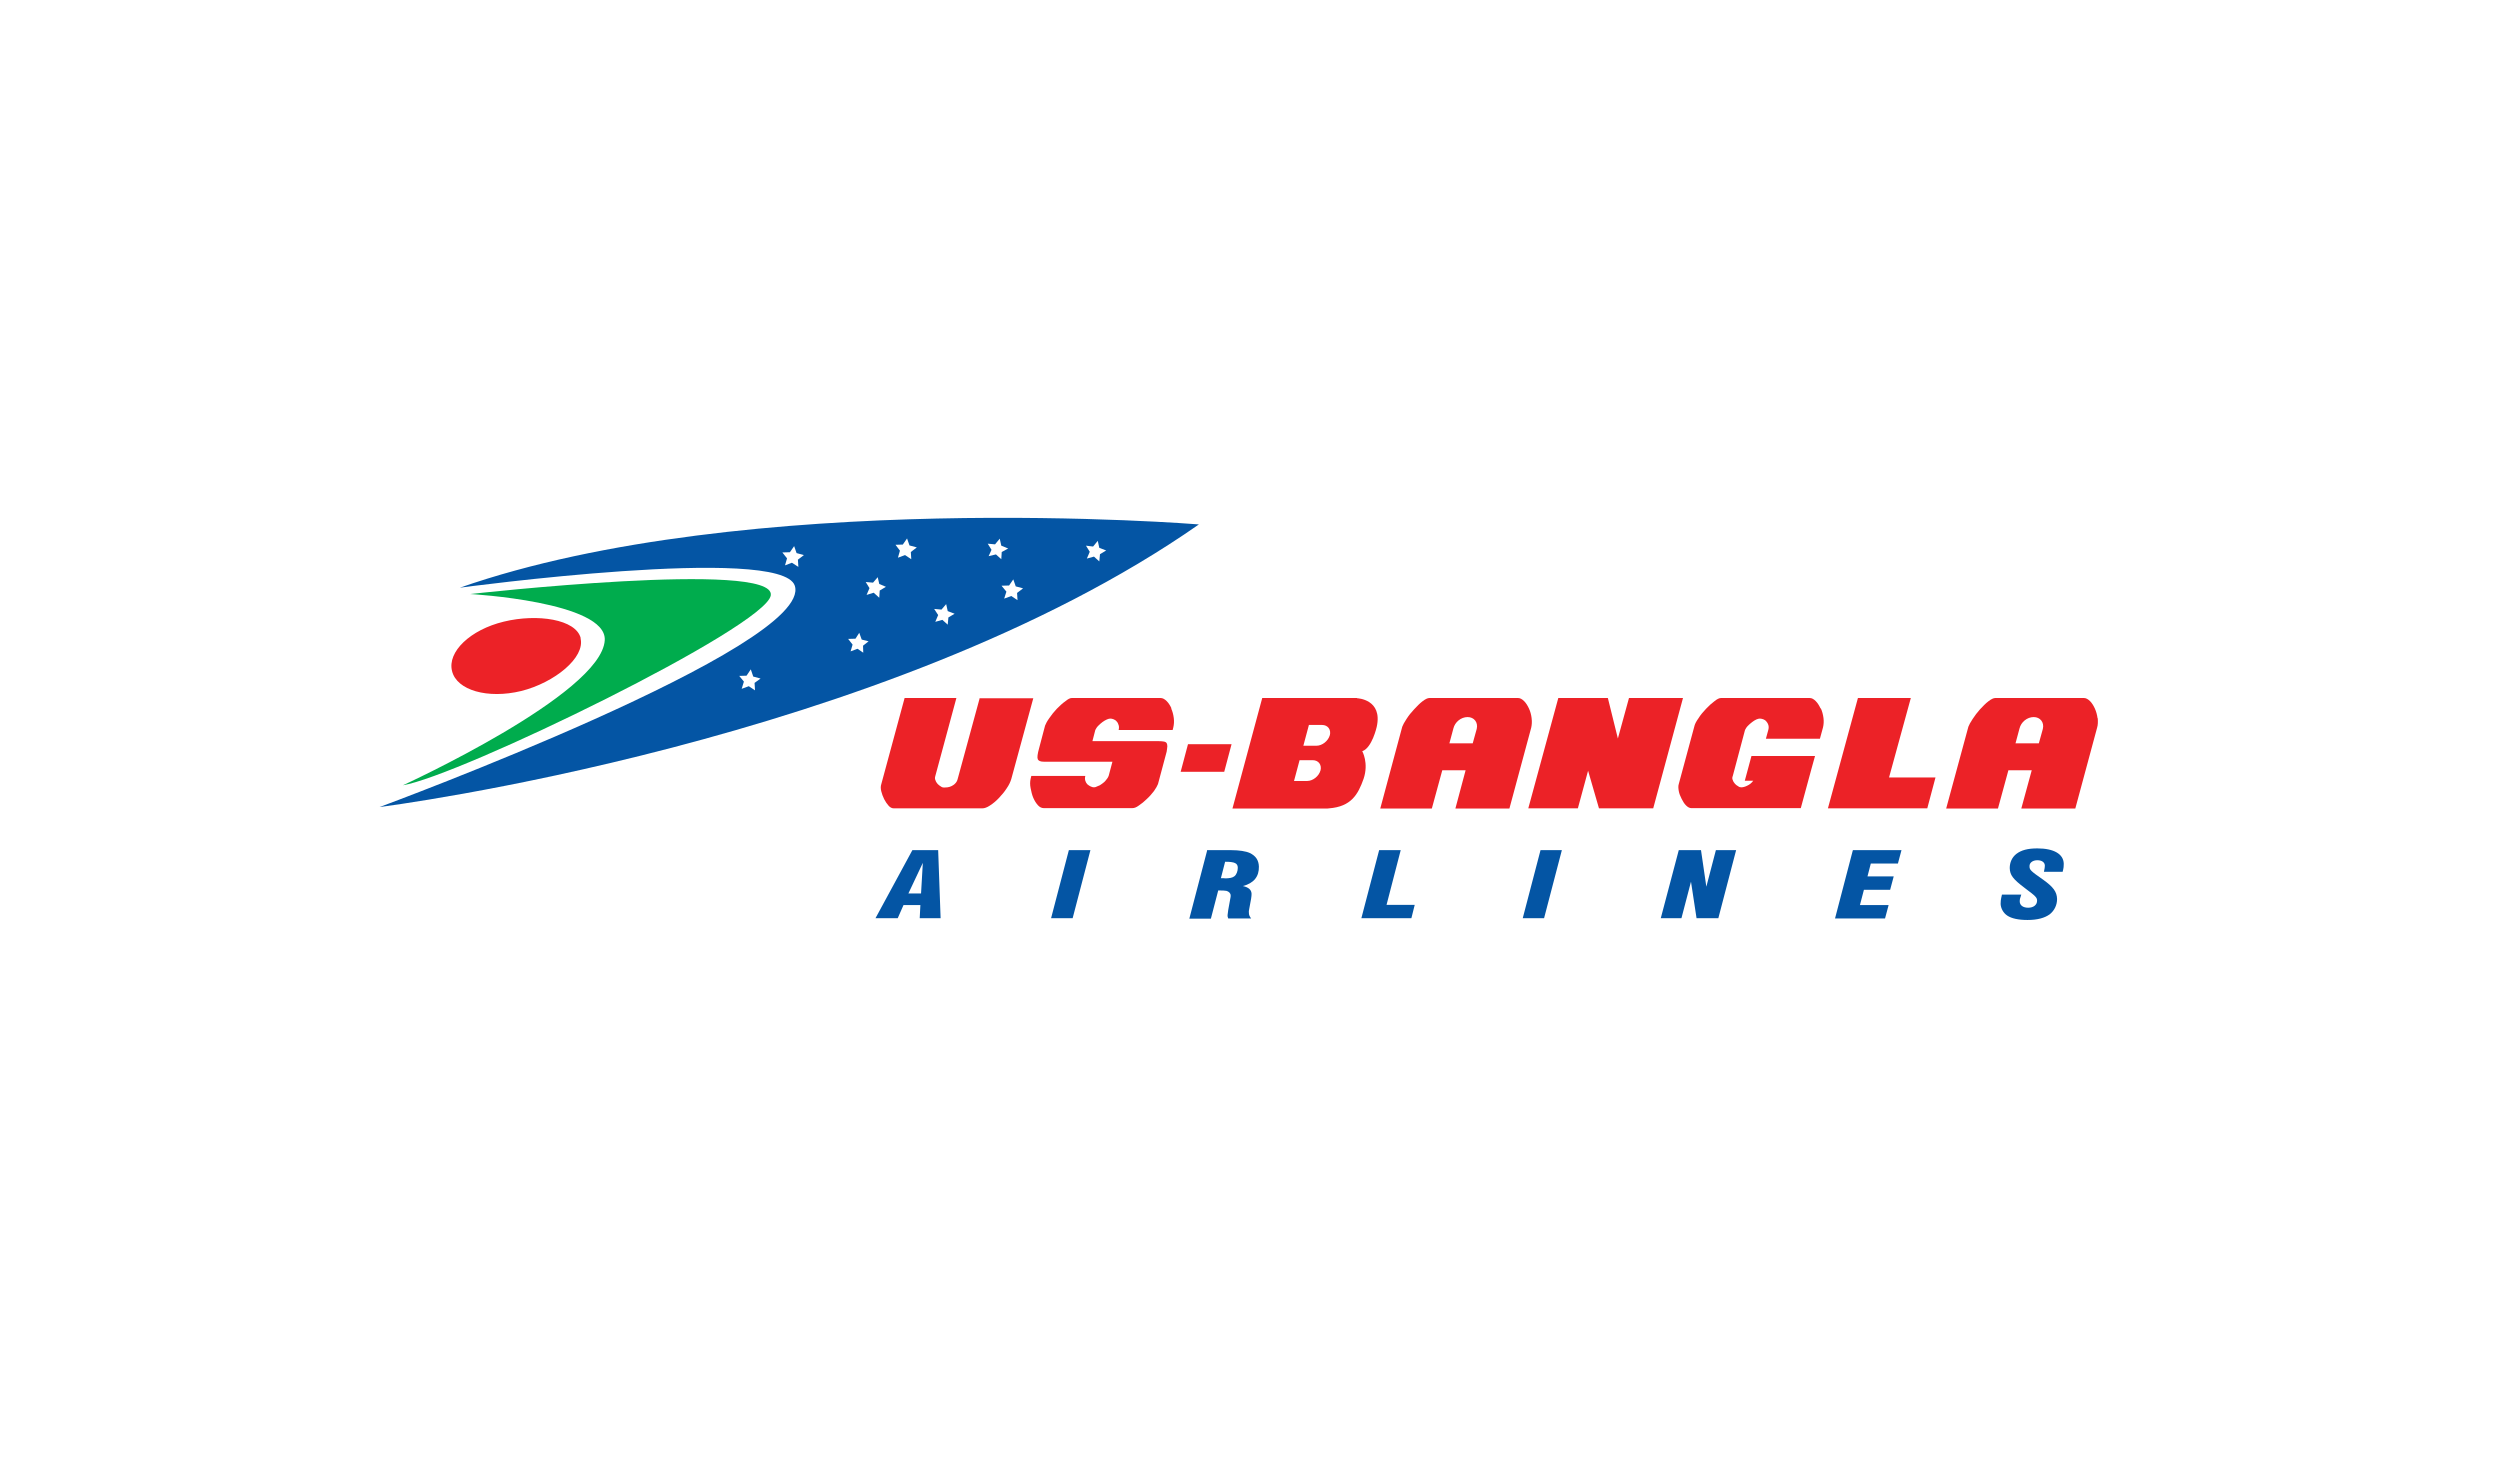 <svg width="234" height="138" viewBox="0 0 234 138" fill="none" xmlns="http://www.w3.org/2000/svg">
<g filter="url(#filter0_d_4485_15524)">
<rect x="15" y="11.974" width="203.02" height="106.072" rx="10" fill="white"/>
</g>
<g clip-path="url(#clip0_4485_15524)">
<path d="M35.53 75.538C35.53 75.538 82.902 69.555 112.216 49.086C112.216 49.086 69.858 45.644 43.041 55.008C43.041 55.008 73.145 50.951 74.393 54.823C76.224 60.519 35.53 75.538 35.53 75.538Z" fill="#0455A4"/>
<path d="M37.694 73.51C37.694 73.51 56.314 64.986 56.605 59.925C56.813 56.319 44.018 55.602 44.018 55.602C44.018 55.602 72.646 52.385 72.146 55.725C71.689 58.696 42.978 72.649 37.673 73.51H37.694Z" fill="#00AC4D"/>
<path d="M54.337 59.741C54.795 61.544 51.903 63.9 48.783 64.679C45.662 65.437 42.749 64.617 42.312 62.814C41.855 61.011 44.019 58.942 47.16 58.184C50.281 57.425 53.922 57.958 54.358 59.741H54.337Z" fill="#EC2227"/>
<path d="M80.655 59.864L80.427 59.228L80.073 59.782L79.386 59.802L79.802 60.335L79.615 60.97L80.26 60.724L80.801 61.093L80.78 60.437L81.3 60.028L80.655 59.864Z" fill="white"/>
<path d="M95.073 54.885L94.844 54.229L94.449 54.803L93.742 54.823L94.199 55.377L93.991 56.032L94.657 55.786L95.239 56.176L95.198 55.499L95.76 55.069L95.073 54.885Z" fill="white"/>
<path d="M70.503 63.326L70.274 62.65L69.879 63.244L69.192 63.265L69.629 63.798L69.421 64.474L70.087 64.228L70.669 64.617L70.627 63.92L71.189 63.511L70.503 63.326Z" fill="white"/>
<path d="M74.56 51.77L74.331 51.115L73.936 51.688L73.228 51.709L73.665 52.262L73.478 52.918L74.123 52.672L74.726 53.061L74.684 52.385L75.246 51.955L74.56 51.77Z" fill="white"/>
<path d="M85.128 51.053L84.9 50.398L84.504 50.971L83.818 50.992L84.234 51.545L84.046 52.201L84.712 51.955L85.295 52.344L85.253 51.668L85.815 51.238L85.128 51.053Z" fill="white"/>
<path d="M88.561 56.544L88.124 57.057L87.438 56.995L87.812 57.569L87.542 58.204L88.207 58.02L88.707 58.47L88.769 57.794L89.352 57.446L88.707 57.2L88.561 56.544Z" fill="white"/>
<path d="M102.895 51.279L102.75 50.623L102.313 51.156L101.647 51.074L102.001 51.648L101.73 52.283L102.396 52.098L102.895 52.549L102.958 51.873L103.54 51.525L102.895 51.279Z" fill="white"/>
<path d="M82.153 54.024L81.716 54.536L81.03 54.475L81.383 55.049L81.113 55.684L81.779 55.479L82.299 55.95L82.341 55.274L82.923 54.926L82.299 54.659L82.153 54.024Z" fill="white"/>
<path d="M94.366 51.34L93.721 51.074L93.575 50.418L93.138 50.951L92.452 50.889L92.805 51.463L92.535 52.057L93.221 51.893L93.721 52.344L93.762 51.668L94.366 51.34Z" fill="white"/>
<path d="M127.008 65.334H118.145L115.357 75.681H124.22C124.22 75.681 124.324 75.661 124.407 75.661C126.467 75.497 127.112 74.37 127.632 72.895C128.131 71.42 127.507 70.313 127.507 70.313C128.423 70.006 128.86 68.039 128.86 68.039C129.442 65.437 127.029 65.355 127.029 65.355L127.008 65.334ZM123.596 72.116C123.45 72.649 122.889 73.1 122.348 73.1H121.12L121.64 71.153H122.868C123.409 71.153 123.742 71.584 123.596 72.137V72.116ZM124.47 68.817C124.324 69.35 123.762 69.801 123.222 69.801H121.994L122.514 67.855H123.742C124.283 67.855 124.615 68.285 124.47 68.838V68.817Z" fill="#EC2227"/>
<path d="M91.703 65.334L89.643 72.895C89.601 73.079 89.518 73.223 89.414 73.325C89.31 73.448 89.185 73.51 89.081 73.571C88.956 73.632 88.832 73.673 88.686 73.694C88.561 73.694 88.436 73.714 88.353 73.714C88.27 73.714 88.166 73.694 88.062 73.612C87.958 73.55 87.854 73.469 87.77 73.386C87.687 73.284 87.604 73.182 87.562 73.038C87.5 72.915 87.5 72.792 87.542 72.649L89.518 65.334H84.671L82.486 73.407C82.424 73.591 82.424 73.817 82.486 74.063C82.549 74.309 82.632 74.554 82.757 74.8C82.881 75.046 83.027 75.251 83.173 75.415C83.318 75.579 83.485 75.661 83.651 75.661H91.952C92.139 75.661 92.389 75.579 92.66 75.394C92.951 75.21 93.242 74.964 93.492 74.698C93.762 74.411 94.012 74.124 94.22 73.796C94.449 73.469 94.574 73.182 94.657 72.915L96.716 65.355H91.661L91.703 65.334Z" fill="#EC2227"/>
<path d="M109.657 66.318C109.532 66.051 109.386 65.805 109.199 65.621C109.012 65.437 108.825 65.334 108.638 65.334H100.316C100.149 65.334 99.962 65.437 99.712 65.642C99.442 65.826 99.192 66.072 98.922 66.338C98.651 66.625 98.422 66.912 98.214 67.219C98.006 67.506 97.882 67.752 97.819 67.916L97.257 70.047C97.112 70.559 97.07 70.907 97.133 71.051C97.195 71.215 97.382 71.297 97.715 71.297H104.123L103.769 72.628C103.728 72.751 103.644 72.874 103.52 73.018C103.416 73.161 103.291 73.264 103.145 73.366C103.02 73.469 102.875 73.55 102.729 73.591C102.583 73.673 102.479 73.694 102.396 73.694C102.313 73.694 102.209 73.673 102.084 73.612C101.98 73.571 101.876 73.489 101.772 73.407C101.689 73.325 101.626 73.202 101.585 73.079C101.543 72.936 101.543 72.792 101.585 72.628H96.529L96.467 72.895C96.404 73.161 96.404 73.469 96.467 73.776C96.529 74.083 96.592 74.391 96.716 74.677C96.841 74.964 96.987 75.19 97.153 75.374C97.32 75.558 97.507 75.64 97.694 75.64H105.995C106.162 75.64 106.349 75.579 106.599 75.394C106.848 75.231 107.098 75.026 107.348 74.78C107.597 74.554 107.805 74.309 108.013 74.042C108.201 73.776 108.325 73.55 108.388 73.386L109.199 70.354C109.241 70.149 109.241 69.985 109.262 69.862C109.262 69.719 109.241 69.637 109.199 69.555C109.158 69.494 109.074 69.432 108.95 69.412C108.846 69.391 108.658 69.371 108.45 69.371H102.251L102.521 68.326C102.583 68.203 102.667 68.059 102.791 67.936C102.916 67.814 103.041 67.691 103.187 67.588C103.332 67.486 103.457 67.404 103.603 67.342C103.728 67.281 103.852 67.26 103.936 67.26C104.019 67.26 104.123 67.281 104.227 67.322C104.331 67.363 104.435 67.424 104.518 67.527C104.601 67.609 104.664 67.731 104.705 67.875C104.747 67.998 104.747 68.162 104.705 68.326H109.761L109.823 68.08C109.886 67.814 109.907 67.506 109.865 67.199C109.823 66.871 109.74 66.564 109.615 66.297L109.657 66.318Z" fill="#EC2227"/>
<path d="M110.51 72.239H114.588L115.274 69.657H111.196L110.51 72.239Z" fill="#EC2227"/>
<path d="M143.36 67.219C143.319 66.891 143.236 66.584 143.111 66.318C142.986 66.051 142.84 65.805 142.653 65.621C142.466 65.437 142.279 65.334 142.091 65.334H133.79C133.624 65.334 133.416 65.437 133.145 65.642C132.875 65.847 132.625 66.113 132.355 66.4C132.084 66.687 131.855 66.973 131.647 67.301C131.439 67.609 131.315 67.855 131.252 68.018L129.192 75.681H134.019L134.997 72.096H137.181L136.224 75.681H141.28L143.319 68.121C143.381 67.855 143.402 67.547 143.36 67.24V67.219ZM138.222 68.223L137.847 69.576H135.663L136.037 68.182C136.183 67.588 136.745 67.117 137.369 67.117C137.972 67.117 138.367 67.609 138.222 68.223Z" fill="#EC2227"/>
<path d="M152.473 65.334L151.433 69.125L150.496 65.334H145.857L143.048 75.661H147.688L148.645 72.137L149.664 75.661H154.741L157.528 65.334H152.473Z" fill="#EC2227"/>
<path d="M178.853 65.334H173.902L171.093 75.661H180.393L181.162 72.772H176.814L178.853 65.334Z" fill="#EC2227"/>
<path d="M196.329 67.219C196.287 66.891 196.204 66.605 196.079 66.318C195.954 66.051 195.809 65.805 195.622 65.621C195.434 65.437 195.247 65.334 195.06 65.334H186.759C186.592 65.334 186.384 65.437 186.114 65.642C185.843 65.847 185.594 66.113 185.323 66.4C185.074 66.687 184.845 66.973 184.637 67.301C184.429 67.609 184.304 67.855 184.241 68.018L182.161 75.681H187.008L187.986 72.096H190.171L189.193 75.681H194.248L196.287 68.121C196.371 67.855 196.371 67.547 196.35 67.24L196.329 67.219ZM191.211 68.223L190.836 69.576H188.652L189.026 68.182C189.172 67.588 189.734 67.117 190.358 67.117C190.961 67.117 191.357 67.609 191.211 68.223Z" fill="#EC2227"/>
<path d="M170.406 66.318C170.282 66.051 170.136 65.805 169.949 65.621C169.761 65.437 169.595 65.334 169.387 65.334H161.086C160.92 65.334 160.711 65.437 160.462 65.642C160.212 65.826 159.942 66.072 159.692 66.338C159.422 66.625 159.172 66.912 158.985 67.219C158.777 67.506 158.652 67.752 158.61 67.916L157.133 73.386C157.071 73.571 157.091 73.796 157.133 74.042C157.175 74.288 157.279 74.534 157.404 74.78C157.528 75.026 157.653 75.231 157.82 75.394C157.986 75.558 158.153 75.64 158.298 75.64H168.555L169.283 72.956L169.595 71.809L169.886 70.764H163.936L163.312 73.079H164.103C163.936 73.305 163.749 73.448 163.52 73.55C163.312 73.653 163.125 73.694 162.979 73.694C162.896 73.694 162.792 73.673 162.688 73.591C162.584 73.53 162.459 73.448 162.397 73.366C162.313 73.264 162.23 73.161 162.189 73.018C162.126 72.895 162.126 72.772 162.189 72.628L163.333 68.326C163.395 68.203 163.478 68.059 163.603 67.936C163.728 67.814 163.853 67.691 163.999 67.588C164.123 67.486 164.269 67.404 164.394 67.342C164.519 67.281 164.644 67.26 164.727 67.26C164.81 67.26 164.914 67.281 165.039 67.322C165.143 67.363 165.247 67.424 165.33 67.527C165.413 67.609 165.476 67.731 165.517 67.855C165.559 67.998 165.559 68.141 165.517 68.305L165.288 69.145H170.344L170.635 68.08C170.698 67.814 170.718 67.506 170.677 67.199C170.635 66.871 170.552 66.564 170.427 66.297L170.406 66.318Z" fill="#EC2227"/>
<path d="M88.041 85.946H86.085L86.148 84.717H84.567L84.026 85.946H81.945L85.399 79.574H87.812L88.041 85.946ZM86.377 80.763L85.024 83.631H86.21L86.377 80.763Z" fill="#0455A4"/>
<path d="M100.378 85.946H98.381L100.045 79.574H102.063L100.399 85.946H100.378Z" fill="#0455A4"/>
<path d="M112.965 79.574H115.233C115.982 79.574 116.626 79.677 116.98 79.841C117.542 80.107 117.812 80.517 117.833 81.111C117.854 82.053 117.355 82.668 116.335 82.934C116.876 83.057 117.126 83.283 117.147 83.652C117.147 83.918 117.105 84.164 116.918 85.127C116.897 85.229 116.876 85.332 116.897 85.434C116.897 85.619 116.939 85.742 117.105 85.967H114.962C114.9 85.823 114.9 85.762 114.9 85.66C114.9 85.523 114.983 85.018 115.149 84.143C115.191 84 115.191 83.877 115.191 83.816C115.191 83.611 115.025 83.447 114.796 83.385C114.65 83.365 114.484 83.344 114.026 83.344L113.339 85.987H111.321L112.986 79.615L112.965 79.574ZM114.629 82.217C115.087 82.217 115.378 82.156 115.545 82.013C115.732 81.869 115.857 81.541 115.857 81.234C115.857 80.804 115.586 80.66 114.671 80.66L114.276 82.197H114.608L114.629 82.217Z" fill="#0455A4"/>
<path d="M129.754 84.697H132.417L132.105 85.946H127.424L129.088 79.574H131.106L129.775 84.717L129.754 84.697Z" fill="#0455A4"/>
<path d="M144.546 85.946H142.528L144.193 79.574H146.19L144.525 85.946H144.546Z" fill="#0455A4"/>
<path d="M160.857 85.946H158.797L158.277 82.525L157.383 85.946H155.448L157.133 79.574H159.214L159.713 82.996L160.607 79.574H162.501L160.836 85.946H160.857Z" fill="#0455A4"/>
<path d="M173.444 79.574H177.979L177.646 80.824H175.108L174.796 82.033H177.251L176.918 83.283H174.463L174.089 84.717H176.773L176.44 85.967H171.759L173.423 79.595L173.444 79.574Z" fill="#0455A4"/>
<path d="M191.315 81.582C191.377 81.275 191.398 81.172 191.398 81.029C191.398 80.722 191.128 80.517 190.691 80.517C190.254 80.517 189.942 80.763 189.963 81.091C189.963 81.418 190.067 81.521 191.211 82.32C192.189 83.016 192.522 83.467 192.542 84.143C192.542 84.717 192.293 85.229 191.856 85.578C191.377 85.926 190.691 86.11 189.775 86.11C188.922 86.11 188.278 85.967 187.882 85.701C187.508 85.455 187.279 85.024 187.258 84.615C187.258 84.41 187.258 84.246 187.383 83.734H189.193C189.068 84.082 189.047 84.205 189.047 84.369C189.047 84.737 189.359 84.963 189.838 84.963C190.337 84.963 190.67 84.697 190.67 84.307C190.67 84.02 190.566 83.897 189.547 83.139C188.402 82.279 188.132 81.91 188.111 81.254C188.111 80.722 188.319 80.25 188.735 79.923C189.193 79.574 189.796 79.41 190.691 79.41C192.251 79.41 193.146 79.943 193.167 80.845C193.167 81.049 193.167 81.213 193.063 81.603H191.315V81.582Z" fill="#0455A4"/>
</g>
<defs>
<filter id="filter0_d_4485_15524" x="0" y="0.974" width="233.02" height="136.072" filterUnits="userSpaceOnUse" color-interpolation-filters="sRGB">
<feFlood flood-opacity="0" result="BackgroundImageFix"/>
<feColorMatrix in="SourceAlpha" type="matrix" values="0 0 0 0 0 0 0 0 0 0 0 0 0 0 0 0 0 0 127 0" result="hardAlpha"/>
<feOffset dy="4"/>
<feGaussianBlur stdDeviation="7.5"/>
<feComposite in2="hardAlpha" operator="out"/>
<feColorMatrix type="matrix" values="0 0 0 0 0.171 0 0 0 0 0.001 0 0 0 0 0.001 0 0 0 0.1 0"/>
<feBlend mode="normal" in2="BackgroundImageFix" result="effect1_dropShadow_4485_15524"/>
<feBlend mode="normal" in="SourceGraphic" in2="effect1_dropShadow_4485_15524" result="shape"/>
</filter>
<clipPath id="clip0_4485_15524">
<rect width="160.82" height="37.639" fill="white" transform="translate(35.53 48.472)"/>
</clipPath>
</defs>
</svg>

